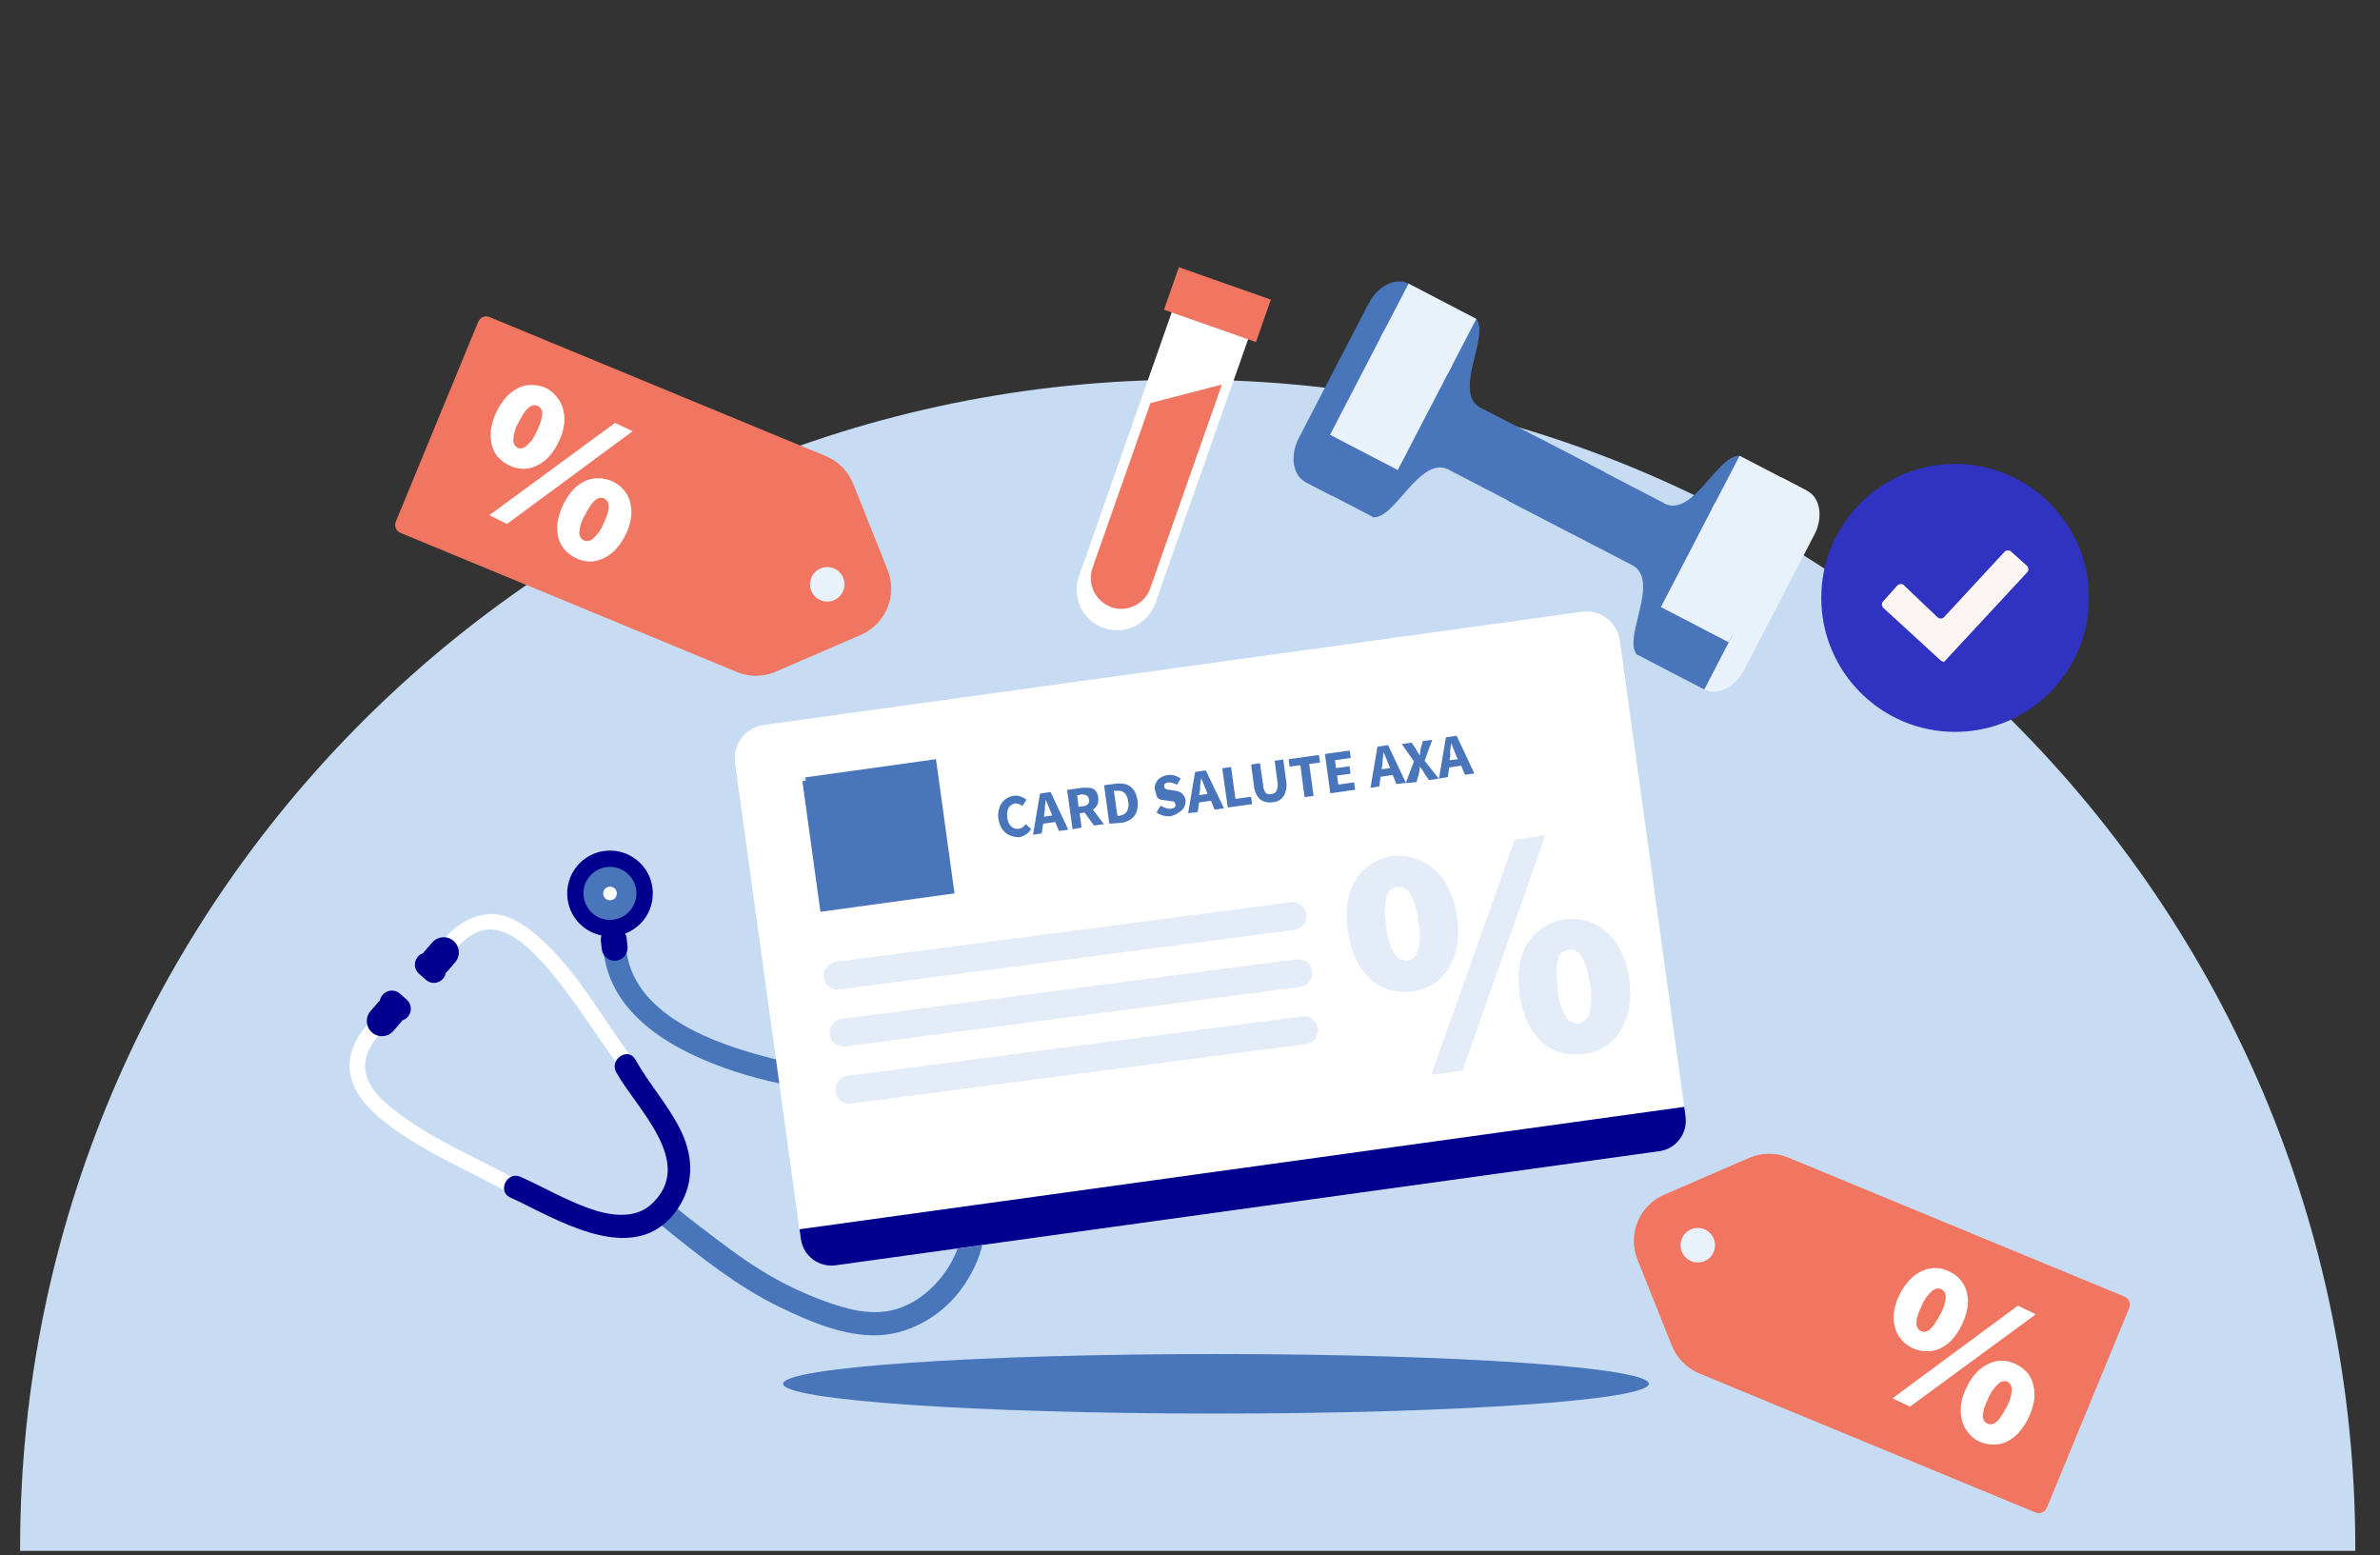 <svg width="124" height="81" viewBox="0 0 124 81" fill="none" xmlns="http://www.w3.org/2000/svg">
<rect x="0" y="0" width="124" height="81" fill="#333333" stroke="none"/>
<g clip-path="url(#clip0_6424_77380)">
<path d="M122.713 80.781C122.713 80.738 122.713 80.695 122.713 80.651C122.713 47.033 95.475 19.778 61.877 19.778C28.28 19.778 1.047 47.033 1.047 80.651C1.047 80.695 1.047 80.738 1.047 80.781H122.713Z" fill="#C7DCF2"/>
<path d="M63.353 73.63C75.808 73.63 85.905 72.936 85.905 72.079C85.905 71.223 75.808 70.529 63.353 70.529C50.898 70.529 40.801 71.223 40.801 72.079C40.801 72.936 50.898 73.63 63.353 73.63Z" fill="#4976BA"/>
<path d="M101.864 38.122C105.714 38.122 108.838 34.996 108.838 31.144C108.838 27.291 105.714 24.165 101.864 24.165C98.014 24.165 94.89 27.291 94.89 31.144C94.89 34.996 98.014 38.122 101.864 38.122Z" fill="#3032C1"/>
<path d="M101.114 34.405L98.113 31.654C98.027 31.568 98.027 31.402 98.113 31.322L98.863 30.485C98.949 30.399 99.115 30.399 99.195 30.485L100.948 32.153C101.034 32.239 101.2 32.239 101.28 32.153L104.447 28.731C104.534 28.645 104.7 28.645 104.78 28.731L105.616 29.482C105.702 29.568 105.702 29.734 105.616 29.814L101.28 34.485C101.366 34.485 101.194 34.485 101.114 34.399V34.405Z" fill="#FBF5F3"/>
<path d="M38.378 34.996L20.869 27.759C20.635 27.661 20.524 27.396 20.623 27.169L24.916 16.762C25.014 16.529 25.278 16.418 25.506 16.516L43.015 23.753C43.673 24.024 44.19 24.547 44.454 25.205L46.244 29.685C46.773 31.009 46.151 32.51 44.848 33.07L40.426 34.984C39.774 35.267 39.036 35.273 38.384 35.002L38.378 34.996Z" fill="#F07662"/>
<path d="M26.496 24.227C26.275 24.116 26.078 23.962 25.918 23.778C25.764 23.581 25.66 23.359 25.61 23.113C25.555 22.855 25.543 22.584 25.586 22.319C25.703 21.692 25.992 21.101 26.422 20.627C26.607 20.442 26.822 20.289 27.062 20.178C27.29 20.079 27.542 20.036 27.788 20.055C28.034 20.067 28.28 20.129 28.501 20.239C28.71 20.35 28.889 20.51 29.03 20.701C29.184 20.886 29.294 21.107 29.344 21.347C29.411 21.605 29.424 21.87 29.387 22.135C29.344 22.449 29.245 22.75 29.098 23.027C28.968 23.316 28.79 23.587 28.569 23.821C28.384 24.012 28.163 24.166 27.917 24.276C27.695 24.381 27.456 24.43 27.216 24.418C26.963 24.405 26.724 24.344 26.502 24.227H26.496ZM26.945 23.322C27.093 23.384 27.265 23.359 27.394 23.255C27.646 23.046 27.843 22.769 27.966 22.461C28.058 22.289 28.132 22.11 28.187 21.925C28.224 21.802 28.249 21.667 28.249 21.538C28.261 21.378 28.175 21.224 28.027 21.15C27.88 21.076 27.708 21.101 27.578 21.206C27.474 21.292 27.388 21.39 27.314 21.495C27.203 21.655 27.105 21.821 27.025 21.993C26.853 22.276 26.754 22.596 26.742 22.929C26.742 23.089 26.822 23.236 26.957 23.316L26.945 23.322ZM25.494 26.836L32.043 22.03L32.96 22.461L26.416 27.292L25.494 26.836ZM29.965 29.052C29.743 28.941 29.547 28.787 29.387 28.596C29.239 28.412 29.134 28.19 29.079 27.962C29.024 27.704 29.012 27.433 29.055 27.169C29.171 26.541 29.46 25.95 29.891 25.476C30.069 25.292 30.285 25.144 30.518 25.039C30.746 24.941 30.998 24.898 31.244 24.916C31.49 24.922 31.73 24.984 31.951 25.095C32.173 25.199 32.363 25.353 32.517 25.544C32.671 25.729 32.781 25.95 32.837 26.19C32.904 26.449 32.917 26.713 32.874 26.972C32.831 27.285 32.732 27.587 32.585 27.87C32.443 28.159 32.265 28.424 32.043 28.652C31.859 28.842 31.637 28.996 31.392 29.107C31.17 29.206 30.93 29.255 30.684 29.249C30.432 29.236 30.186 29.169 29.959 29.046L29.965 29.052ZM30.414 28.147C30.561 28.209 30.733 28.184 30.863 28.085C31.115 27.87 31.312 27.599 31.435 27.292C31.521 27.119 31.595 26.941 31.65 26.75C31.693 26.627 31.711 26.498 31.711 26.362C31.711 26.27 31.687 26.184 31.644 26.11C31.607 26.055 31.551 26.006 31.49 25.969C31.342 25.895 31.164 25.919 31.041 26.03C30.936 26.11 30.85 26.209 30.776 26.319C30.666 26.473 30.567 26.645 30.481 26.818C30.303 27.107 30.198 27.433 30.18 27.772C30.186 27.925 30.272 28.067 30.407 28.147H30.414Z" fill="white"/>
<path d="M43.101 31.335C43.597 31.335 43.999 30.933 43.999 30.436C43.999 29.94 43.597 29.538 43.101 29.538C42.605 29.538 42.203 29.94 42.203 30.436C42.203 30.933 42.605 31.335 43.101 31.335Z" fill="#E9F1FA"/>
<path d="M93.18 60.301L110.689 67.538C110.923 67.636 111.034 67.901 110.935 68.128L106.643 78.534C106.544 78.768 106.28 78.879 106.052 78.781L88.543 71.544C87.885 71.273 87.369 70.75 87.104 70.091L85.314 65.611C84.786 64.288 85.407 62.787 86.711 62.227L91.132 60.313C91.784 60.03 92.522 60.024 93.174 60.294L93.18 60.301Z" fill="#F07662"/>
<path d="M105.062 71.07C105.284 71.181 105.48 71.335 105.64 71.519C105.794 71.716 105.899 71.938 105.948 72.184C106.003 72.442 106.016 72.713 105.972 72.978C105.856 73.605 105.567 74.196 105.136 74.67C104.952 74.855 104.736 75.008 104.496 75.119C104.269 75.218 104.017 75.261 103.771 75.242C103.525 75.23 103.279 75.168 103.057 75.058C102.848 74.947 102.67 74.787 102.528 74.596C102.375 74.411 102.264 74.19 102.215 73.95C102.147 73.691 102.135 73.427 102.172 73.162C102.215 72.848 102.313 72.547 102.461 72.27C102.59 71.981 102.768 71.71 102.99 71.476C103.174 71.285 103.396 71.131 103.642 71.021C103.863 70.916 104.103 70.867 104.343 70.879C104.595 70.891 104.835 70.953 105.056 71.07H105.062ZM104.613 71.975C104.466 71.913 104.294 71.938 104.164 72.042C103.912 72.251 103.715 72.528 103.592 72.836C103.5 73.008 103.426 73.187 103.371 73.371C103.334 73.495 103.31 73.63 103.31 73.759C103.297 73.919 103.383 74.073 103.531 74.147C103.679 74.221 103.851 74.196 103.98 74.091C104.084 74.005 104.171 73.907 104.244 73.802C104.355 73.642 104.453 73.476 104.533 73.304C104.706 73.021 104.804 72.701 104.816 72.368C104.816 72.208 104.736 72.061 104.601 71.981L104.613 71.975ZM106.065 68.461L99.515 73.267L98.599 72.836L105.142 68.005L106.065 68.461ZM101.594 66.245C101.815 66.356 102.012 66.51 102.172 66.701C102.319 66.885 102.424 67.107 102.479 67.335C102.535 67.593 102.547 67.864 102.504 68.128C102.387 68.756 102.098 69.347 101.667 69.821C101.489 70.005 101.274 70.153 101.04 70.258C100.813 70.356 100.56 70.399 100.314 70.381C100.068 70.374 99.829 70.313 99.607 70.202C99.386 70.098 99.195 69.944 99.041 69.753C98.888 69.568 98.777 69.347 98.722 69.107C98.654 68.848 98.642 68.584 98.685 68.325C98.728 68.011 98.826 67.71 98.974 67.427C99.115 67.138 99.294 66.873 99.515 66.645C99.7 66.454 99.921 66.301 100.167 66.19C100.388 66.091 100.628 66.042 100.874 66.048C101.126 66.061 101.372 66.128 101.6 66.251L101.594 66.245ZM101.145 67.15C100.997 67.088 100.825 67.113 100.696 67.211C100.444 67.427 100.247 67.698 100.124 68.005C100.038 68.178 99.964 68.356 99.909 68.547C99.865 68.67 99.847 68.799 99.847 68.934C99.847 69.027 99.872 69.113 99.915 69.187C99.952 69.242 100.007 69.291 100.068 69.328C100.216 69.402 100.394 69.378 100.517 69.267C100.622 69.187 100.708 69.088 100.782 68.978C100.893 68.824 100.991 68.651 101.077 68.479C101.255 68.19 101.36 67.864 101.378 67.525C101.372 67.371 101.286 67.23 101.151 67.15H101.145Z" fill="white"/>
<path d="M88.457 65.759C88.953 65.759 89.355 65.357 89.355 64.861C89.355 64.364 88.953 63.962 88.457 63.962C87.961 63.962 87.559 64.364 87.559 64.861C87.559 65.357 87.961 65.759 88.457 65.759Z" fill="#E9F1FA"/>
<path d="M61.145 16.009L65.12 17.408L60.193 31.422C59.807 32.519 58.6 33.099 57.503 32.713C56.407 32.327 55.828 31.118 56.213 30.021L61.14 16.007L61.145 16.009Z" fill="white"/>
<path d="M57.898 31.617C57.068 31.322 56.631 30.411 56.92 29.581L59.94 20.996L63.661 20.03L59.928 30.645C59.632 31.476 58.722 31.913 57.892 31.624L57.898 31.617Z" fill="#F07662"/>
<path d="M66.214 15.607L61.422 13.92L60.644 16.132L65.436 17.818L66.214 15.607Z" fill="#F07662"/>
<path d="M77.16 21.255C77.006 21.175 76.865 21.058 76.766 20.91C76.072 19.796 77.547 17.433 76.92 16.608C75.985 16.122 72.824 21.039 72.824 21.039C72.824 21.039 70.623 26.455 71.557 26.947C72.597 26.99 73.673 24.424 74.983 24.35C75.161 24.338 75.334 24.387 75.493 24.473L81.951 27.827L82.787 26.215L83.624 24.602L77.166 21.248L77.16 21.255Z" fill="#4976BA"/>
<path d="M71.305 15.809L67.671 22.812C67.191 23.735 67.351 24.762 68.021 25.113L69.38 25.821L74.749 15.482L73.39 14.775C72.72 14.424 71.785 14.892 71.311 15.809H71.305Z" fill="#4976BA"/>
<path d="M76.918 16.608L73.387 14.773L71.927 17.585L75.458 19.421L76.918 16.608Z" fill="#E9F1FA"/>
<path d="M73.014 24.126L69.483 22.291L68.023 25.103L71.554 26.939L73.014 24.126Z" fill="#4976BA"/>
<path d="M75.638 19.066L72.107 17.231L69.295 22.648L72.826 24.483L75.638 19.066Z" fill="#E9F1FA"/>
<path d="M86.692 26.215C86.846 26.295 87.025 26.344 87.203 26.338C88.513 26.264 89.595 23.698 90.629 23.741C91.563 24.227 89.362 29.649 89.362 29.649C89.362 29.649 86.201 34.572 85.266 34.079C84.632 33.255 86.114 30.892 85.419 29.778C85.327 29.63 85.186 29.513 85.026 29.433L78.568 26.079L79.405 24.467L80.241 22.855L86.699 26.209L86.692 26.215Z" fill="#4976BA"/>
<path d="M94.515 27.876L90.881 34.879C90.401 35.802 89.472 36.264 88.802 35.913L87.443 35.205L92.812 24.867L94.171 25.575C94.841 25.925 95.001 26.953 94.522 27.876H94.515Z" fill="#E9F1FA"/>
<path d="M89.175 26.55L92.706 28.386L94.166 25.573L90.635 23.738L89.175 26.55Z" fill="#E9F1FA"/>
<path d="M85.262 34.078L88.793 35.914L90.254 33.101L86.722 31.266L85.262 34.078Z" fill="#4976BA"/>
<path d="M86.535 31.621L90.066 33.456L92.879 28.039L89.348 26.204L86.535 31.621Z" fill="#E9F1FA"/>
<path d="M32.609 49.285C32.886 52.898 37.302 54.393 40.248 55.138C42.16 55.624 44.141 55.802 46.01 56.467C47.111 56.855 48.157 57.464 48.974 58.307C49.78 59.132 50.334 60.153 50.746 61.218C51.133 62.208 51.361 63.193 51.269 64.258C51.182 65.236 50.764 66.147 50.223 66.953C49.233 68.418 47.542 69.476 45.764 69.55C43.987 69.624 42.136 68.818 40.568 68.055C38.39 66.996 36.441 65.427 34.565 63.913C34.411 63.79 34.258 63.661 34.11 63.532C33.526 63.027 34.319 62.122 34.903 62.627C35.826 63.427 36.822 64.159 37.794 64.891C38.759 65.618 39.762 66.282 40.838 66.842C41.718 67.298 42.665 67.692 43.612 67.993C44.344 68.227 45.1 68.387 45.875 68.338C47.578 68.233 49.054 66.898 49.743 65.396C50.604 63.507 49.743 61.285 48.605 59.704C47.32 57.919 45.082 57.31 43.034 56.922C41.422 56.615 39.83 56.319 38.273 55.808C35.242 54.812 31.699 52.941 31.429 49.359C31.367 48.584 32.566 48.51 32.628 49.279L32.609 49.285Z" fill="#4976BA"/>
<path d="M32.246 55.532C30.826 53.63 29.645 51.562 27.99 49.845C27.394 49.224 26.68 48.596 25.807 48.436C24.811 48.258 23.808 49.132 23.439 49.993C23.236 50.467 22.517 50.116 22.72 49.642C23.163 48.615 24.177 47.796 25.291 47.63C26.299 47.482 27.265 48.11 27.99 48.738C30.032 50.498 31.33 52.965 32.923 55.095C33.23 55.507 32.56 55.95 32.252 55.538L32.246 55.532Z" fill="white"/>
<path d="M21.767 49.833C21.847 49.741 21.945 49.685 22.05 49.648C22.068 49.618 22.093 49.581 22.123 49.55L22.523 49.088C22.812 48.762 23.311 48.725 23.636 49.015C23.962 49.304 23.999 49.802 23.71 50.128L23.311 50.59C23.311 50.59 23.255 50.645 23.224 50.676C23.206 50.787 23.157 50.892 23.077 50.984C22.849 51.242 22.456 51.273 22.191 51.039L21.828 50.719C21.57 50.492 21.539 50.098 21.773 49.833H21.767Z" fill="#00008F"/>
<path d="M26.607 62.184C24.3 60.891 21.779 59.913 19.743 58.196C18.981 57.55 18.304 56.719 18.218 55.691C18.12 54.559 18.925 53.347 19.872 52.787C20.315 52.522 20.758 53.193 20.315 53.458C19.522 53.931 18.845 54.965 19.061 55.919C19.258 56.774 20.02 57.421 20.684 57.931C22.603 59.402 24.866 60.301 26.963 61.476C27.412 61.728 27.068 62.448 26.613 62.196L26.607 62.184Z" fill="white"/>
<path d="M19.94 51.815C19.86 51.907 19.811 52.011 19.792 52.116C19.762 52.141 19.731 52.172 19.706 52.202L19.306 52.664C19.017 52.99 19.054 53.488 19.38 53.778C19.706 54.067 20.204 54.03 20.493 53.704L20.893 53.242C20.918 53.212 20.942 53.181 20.967 53.144C21.072 53.113 21.17 53.051 21.25 52.959C21.477 52.701 21.453 52.301 21.195 52.073L20.832 51.753C20.573 51.525 20.174 51.55 19.946 51.808L19.94 51.815Z" fill="#00008F"/>
<path d="M27.123 61.298C28.304 61.833 29.43 62.485 30.653 62.928C31.693 63.304 33.04 63.55 33.931 62.731C36.281 60.584 33.169 57.765 32.105 55.852C31.73 55.181 32.732 54.51 33.107 55.193C33.821 56.479 34.835 57.575 35.481 58.91C36.182 60.368 36.158 61.907 35.131 63.205C33.089 65.802 29.528 63.815 27.259 62.695C27.037 62.584 26.822 62.479 26.594 62.381C25.887 62.061 26.416 60.984 27.117 61.298H27.123Z" fill="#00008F"/>
<path d="M31.354 49.445C31.397 49.815 31.73 50.079 32.099 50.042C32.468 49.999 32.732 49.667 32.695 49.297L32.646 48.861C32.603 48.491 32.271 48.227 31.902 48.264C31.533 48.307 31.268 48.639 31.305 49.008L31.354 49.445Z" fill="#00008F"/>
<path d="M29.565 46.787C29.7 48.011 30.801 48.892 32.031 48.756C33.255 48.621 34.135 47.519 33.999 46.288C33.864 45.064 32.763 44.184 31.533 44.319C30.309 44.455 29.43 45.556 29.565 46.787Z" fill="#00008F"/>
<path d="M30.407 46.688C30.494 47.445 31.176 47.993 31.933 47.907C32.689 47.821 33.236 47.138 33.15 46.381C33.064 45.624 32.382 45.076 31.625 45.162C30.869 45.248 30.321 45.931 30.407 46.688Z" fill="#4976BA"/>
<path d="M31.428 46.578C31.453 46.775 31.625 46.91 31.822 46.892C32.019 46.867 32.154 46.695 32.136 46.498C32.111 46.301 31.939 46.165 31.742 46.184C31.545 46.208 31.41 46.381 31.428 46.578Z" fill="white"/>
<path d="M82.413 31.867L39.798 37.761C38.836 37.894 38.164 38.782 38.297 39.745L41.702 64.391C41.835 65.354 42.722 66.027 43.685 65.894L86.299 59.999C87.261 59.866 87.933 58.978 87.8 58.015L84.396 33.369C84.263 32.406 83.375 31.734 82.413 31.867Z" fill="white"/>
<path d="M41.656 64.03L87.751 57.654L87.818 58.147C87.941 59.027 87.332 59.839 86.453 59.968C86.453 59.968 86.441 59.968 86.434 59.968L43.544 65.907C42.659 66.03 41.847 65.415 41.724 64.528L41.656 64.03Z" fill="#00008F"/>
<path d="M73.544 51.642C73.156 51.698 72.757 51.667 72.376 51.562C72 51.439 71.656 51.236 71.373 50.965C71.066 50.67 70.813 50.325 70.629 49.944C70.217 49.002 70.075 47.968 70.217 46.953C70.291 46.541 70.438 46.147 70.653 45.784C70.869 45.452 71.158 45.169 71.502 44.972C71.84 44.762 72.216 44.627 72.609 44.578C72.984 44.541 73.366 44.59 73.722 44.719C74.091 44.824 74.436 45.021 74.719 45.285C75.038 45.562 75.297 45.907 75.481 46.288C75.703 46.738 75.844 47.224 75.906 47.728C75.998 48.233 75.998 48.75 75.918 49.255C75.844 49.673 75.684 50.079 75.463 50.442C75.266 50.775 74.989 51.058 74.663 51.267C74.325 51.476 73.944 51.612 73.544 51.655V51.642ZM73.329 50.042C73.581 49.987 73.784 49.802 73.858 49.556C74.005 49.045 74.017 48.51 73.901 47.993C73.864 47.685 73.802 47.384 73.71 47.089C73.648 46.885 73.556 46.695 73.439 46.522C73.31 46.295 73.052 46.172 72.794 46.209C72.535 46.245 72.32 46.43 72.252 46.676C72.191 46.879 72.16 47.089 72.16 47.298C72.148 47.605 72.172 47.919 72.222 48.221C72.246 48.75 72.406 49.267 72.689 49.716C72.831 49.925 73.07 50.048 73.323 50.036L73.329 50.042ZM74.565 55.993L78.913 43.747L80.518 43.495L76.201 55.765L74.571 55.993H74.565ZM82.468 54.904C82.074 54.953 81.674 54.928 81.293 54.824C80.93 54.707 80.598 54.516 80.321 54.258C80.014 53.962 79.762 53.618 79.577 53.236C79.165 52.295 79.024 51.261 79.165 50.245C79.239 49.839 79.386 49.452 79.602 49.101C79.817 48.769 80.106 48.485 80.45 48.288C80.782 48.079 81.158 47.944 81.545 47.889C81.933 47.833 82.326 47.858 82.695 47.975C83.07 48.085 83.409 48.276 83.698 48.547C84.017 48.824 84.27 49.169 84.454 49.55C84.675 50.005 84.817 50.492 84.885 50.996C84.958 51.501 84.952 52.012 84.872 52.516C84.799 52.935 84.639 53.341 84.417 53.704C84.214 54.036 83.938 54.313 83.612 54.522C83.267 54.738 82.874 54.867 82.474 54.904H82.468ZM82.246 53.304C82.498 53.248 82.707 53.064 82.787 52.818C82.929 52.307 82.947 51.772 82.831 51.255C82.794 50.947 82.726 50.645 82.634 50.35C82.578 50.147 82.492 49.956 82.369 49.784C82.289 49.667 82.179 49.569 82.049 49.513C81.945 49.47 81.834 49.458 81.717 49.464C81.459 49.495 81.244 49.685 81.182 49.944C81.121 50.141 81.09 50.35 81.096 50.559C81.09 50.867 81.109 51.175 81.151 51.482C81.176 52.024 81.33 52.547 81.613 53.015C81.76 53.218 82 53.322 82.252 53.304H82.246Z" fill="#E4EDF7"/>
<path d="M53.113 43.612C52.984 43.612 52.861 43.599 52.738 43.556C52.621 43.525 52.511 43.47 52.412 43.396C52.308 43.316 52.228 43.212 52.16 43.095C52.086 42.959 52.037 42.805 52.019 42.652C51.994 42.498 52 42.338 52.037 42.184C52.068 42.055 52.123 41.932 52.197 41.821C52.271 41.716 52.363 41.63 52.474 41.569C52.584 41.507 52.708 41.464 52.837 41.445C52.96 41.433 53.089 41.445 53.2 41.501C53.304 41.532 53.396 41.587 53.482 41.655L53.273 41.981C53.218 41.938 53.156 41.907 53.089 41.882C53.027 41.858 52.96 41.845 52.898 41.852C52.831 41.852 52.763 41.882 52.701 41.925C52.64 41.962 52.591 42.012 52.554 42.073C52.517 42.147 52.492 42.221 52.48 42.295C52.468 42.387 52.468 42.479 52.48 42.572C52.486 42.75 52.56 42.916 52.683 43.045C52.781 43.144 52.929 43.193 53.07 43.169C53.15 43.162 53.224 43.132 53.286 43.089C53.347 43.039 53.396 42.984 53.439 42.922L53.722 43.181C53.587 43.408 53.359 43.569 53.095 43.605L53.113 43.612ZM54.417 42.338L54.386 42.541L54.817 42.479L54.749 42.295C54.706 42.202 54.663 42.092 54.62 41.981L54.491 41.655L54.442 41.999C54.442 42.116 54.429 42.233 54.417 42.332V42.338ZM53.821 43.482L54.184 41.335L54.737 41.255L55.66 43.218L55.174 43.285L54.977 42.818L54.349 42.904L54.276 43.408L53.821 43.482ZM55.881 43.193L55.598 41.144L56.342 41.039C56.447 41.027 56.545 41.021 56.65 41.033C56.742 41.027 56.834 41.033 56.92 41.07C57 41.107 57.068 41.169 57.117 41.236C57.24 41.439 57.265 41.698 57.172 41.919C57.123 42.024 57.043 42.116 56.939 42.172L57.517 42.928L57 43.002L56.508 42.325L56.25 42.362L56.354 43.107L55.881 43.193ZM56.188 42.024L56.428 41.993C56.527 41.987 56.619 41.944 56.693 41.876C56.742 41.802 56.754 41.716 56.73 41.63C56.73 41.544 56.674 41.464 56.6 41.427C56.514 41.384 56.416 41.372 56.324 41.384L56.121 41.427L56.194 42.018L56.188 42.024ZM57.8 42.922L57.523 40.904L58.095 40.824C58.242 40.799 58.39 40.805 58.532 40.824C58.654 40.842 58.778 40.885 58.876 40.959C58.98 41.033 59.067 41.132 59.128 41.242C59.196 41.384 59.239 41.532 59.263 41.685C59.288 41.845 59.288 42.005 59.251 42.159C59.227 42.288 59.171 42.405 59.091 42.51C59.011 42.608 58.913 42.688 58.802 42.738C58.679 42.805 58.544 42.849 58.402 42.861L57.794 42.904L57.8 42.922ZM58.212 42.485L58.292 42.498C58.372 42.485 58.452 42.461 58.525 42.43C58.593 42.399 58.648 42.35 58.691 42.295C58.734 42.227 58.765 42.153 58.784 42.073C58.802 41.968 58.802 41.864 58.784 41.759C58.771 41.655 58.741 41.55 58.698 41.452C58.667 41.384 58.618 41.322 58.556 41.279C58.501 41.23 58.427 41.205 58.359 41.193C58.279 41.187 58.199 41.187 58.12 41.193L58.033 41.181L58.218 42.492L58.212 42.485ZM61.053 42.51C60.918 42.529 60.776 42.522 60.641 42.492C60.506 42.461 60.37 42.399 60.254 42.319L60.475 41.962C60.555 42.018 60.641 42.061 60.733 42.085C60.819 42.122 60.912 42.135 61.004 42.122C61.084 42.122 61.158 42.092 61.213 42.042C61.244 41.993 61.256 41.938 61.237 41.882C61.231 41.858 61.219 41.827 61.207 41.802C61.188 41.778 61.164 41.759 61.133 41.747C61.102 41.741 61.065 41.735 61.035 41.735L60.905 41.716L60.61 41.673C60.555 41.673 60.499 41.661 60.444 41.648L60.297 41.544C60.254 41.464 60.229 41.378 60.223 41.285C60.192 41.224 60.174 41.156 60.161 41.089C60.161 41.008 60.161 40.922 60.198 40.842C60.223 40.762 60.266 40.688 60.315 40.627C60.377 40.559 60.45 40.51 60.53 40.467C60.623 40.418 60.721 40.387 60.819 40.375C60.942 40.356 61.065 40.362 61.182 40.393C61.305 40.424 61.416 40.479 61.514 40.559L61.311 40.879C61.25 40.836 61.176 40.805 61.096 40.787C61.022 40.756 60.942 40.75 60.868 40.756C60.801 40.769 60.739 40.793 60.684 40.83C60.653 40.873 60.641 40.928 60.659 40.978C60.659 41.008 60.672 41.033 60.69 41.058L60.764 41.113L60.868 41.132L60.998 41.15L61.287 41.193C61.41 41.218 61.52 41.273 61.613 41.359C61.699 41.452 61.754 41.562 61.773 41.692C61.773 41.778 61.766 41.864 61.736 41.944C61.711 42.024 61.674 42.104 61.613 42.165C61.545 42.233 61.471 42.288 61.391 42.338C61.287 42.412 61.17 42.467 61.047 42.498H61.041L61.053 42.51ZM62.504 41.212L62.474 41.415L62.916 41.353L62.843 41.169C62.8 41.076 62.757 40.965 62.714 40.855L62.584 40.529L62.535 40.873C62.517 40.99 62.535 41.113 62.517 41.212H62.511H62.504ZM61.902 42.356L62.265 40.209L62.824 40.129L63.771 42.104L63.279 42.172L63.095 41.71L62.474 41.796L62.4 42.301L61.902 42.356ZM63.968 42.067L63.679 40.018L64.14 39.95L64.368 41.612L65.18 41.501L65.235 41.889L63.968 42.061V42.067ZM66.287 41.784C66.065 41.827 65.832 41.772 65.647 41.636C65.456 41.439 65.346 41.181 65.327 40.91L65.186 39.821L65.647 39.753L65.813 40.904C65.813 41.052 65.868 41.193 65.961 41.316C66.041 41.378 66.151 41.39 66.25 41.359C66.354 41.353 66.447 41.298 66.502 41.205C66.563 41.07 66.588 40.922 66.563 40.775L66.41 39.624L66.859 39.562L67.006 40.658C67.062 40.922 67.025 41.199 66.895 41.439C66.766 41.648 66.545 41.778 66.305 41.784H66.299H66.287ZM67.966 41.513L67.75 39.858L67.191 39.932L67.135 39.544L68.716 39.328L68.777 39.716L68.212 39.796L68.439 41.458L67.96 41.519L67.966 41.513ZM69.312 41.328L69.03 39.273L70.321 39.095L70.376 39.482L69.552 39.599L69.608 40.012L70.309 39.913L70.364 40.301L69.663 40.399L69.725 40.867L70.549 40.75L70.604 41.138L69.312 41.322V41.328ZM72.006 39.895L71.982 40.067L72.424 40.005L72.351 39.821C72.308 39.728 72.264 39.618 72.221 39.507C72.178 39.396 72.135 39.292 72.092 39.181L72.043 39.525C72.025 39.648 72.037 39.79 72.019 39.895H72.012H72.006ZM71.403 41.039L71.766 38.892L72.32 38.812L73.249 40.775L72.757 40.842L72.56 40.368L71.932 40.461L71.859 40.965L71.403 41.039ZM73.242 40.787L73.667 39.655L73.033 38.756L73.55 38.682L73.784 39.045L73.87 39.193L73.968 39.359C73.968 39.298 73.98 39.236 73.993 39.175L74.017 39.008L74.128 38.602L74.62 38.535L74.226 39.63L74.964 40.559L74.448 40.633L74.183 40.245C74.189 40.196 74.116 40.141 74.091 40.092L73.98 39.932L73.956 40.116L73.931 40.288L73.802 40.738L73.236 40.793L73.242 40.787ZM75.555 39.408L75.524 39.599L75.961 39.544L75.868 39.353C75.825 39.261 75.782 39.15 75.739 39.039C75.696 38.928 75.653 38.812 75.61 38.713L75.561 39.058C75.542 39.181 75.573 39.292 75.561 39.402H75.555V39.408ZM74.971 40.553L75.333 38.405L75.893 38.325L76.816 40.288L76.323 40.356L76.127 39.882L75.505 39.975L75.432 40.479L74.971 40.553Z" fill="#4976BA"/>
<path d="M48.766 39.544L41.958 40.491L41.982 40.664L41.804 40.688L42.745 47.495L49.731 46.535L48.766 39.544Z" fill="#4976BA"/>
<path d="M41.949 40.484L41.779 40.507L41.802 40.678L41.973 40.654L41.949 40.484Z" fill="#E9F1FA"/>
<path d="M43.55 50.098L67.252 46.996C67.652 46.947 68.015 47.224 68.064 47.624C68.114 48.024 67.837 48.387 67.437 48.436L43.735 51.538C43.335 51.587 42.972 51.31 42.923 50.91C42.874 50.51 43.151 50.147 43.55 50.098Z" fill="#E4EDF7"/>
<path d="M43.852 53.07L67.554 49.968C67.954 49.919 68.316 50.196 68.366 50.596C68.415 50.996 68.138 51.359 67.738 51.408L44.036 54.51C43.636 54.559 43.274 54.282 43.224 53.882C43.175 53.482 43.452 53.119 43.852 53.07Z" fill="#E4EDF7"/>
<path d="M44.153 56.042L67.855 52.941C68.255 52.892 68.618 53.168 68.667 53.568C68.716 53.968 68.439 54.331 68.04 54.381L44.337 57.482C43.938 57.532 43.575 57.255 43.526 56.855C43.477 56.455 43.753 56.092 44.153 56.042Z" fill="#E4EDF7"/>
</g>
<defs>
<clipPath id="clip0_6424_77380">
<rect width="123" height="80" fill="white" transform="translate(0.457 0.75)"/>
</clipPath>
</defs>
</svg>
